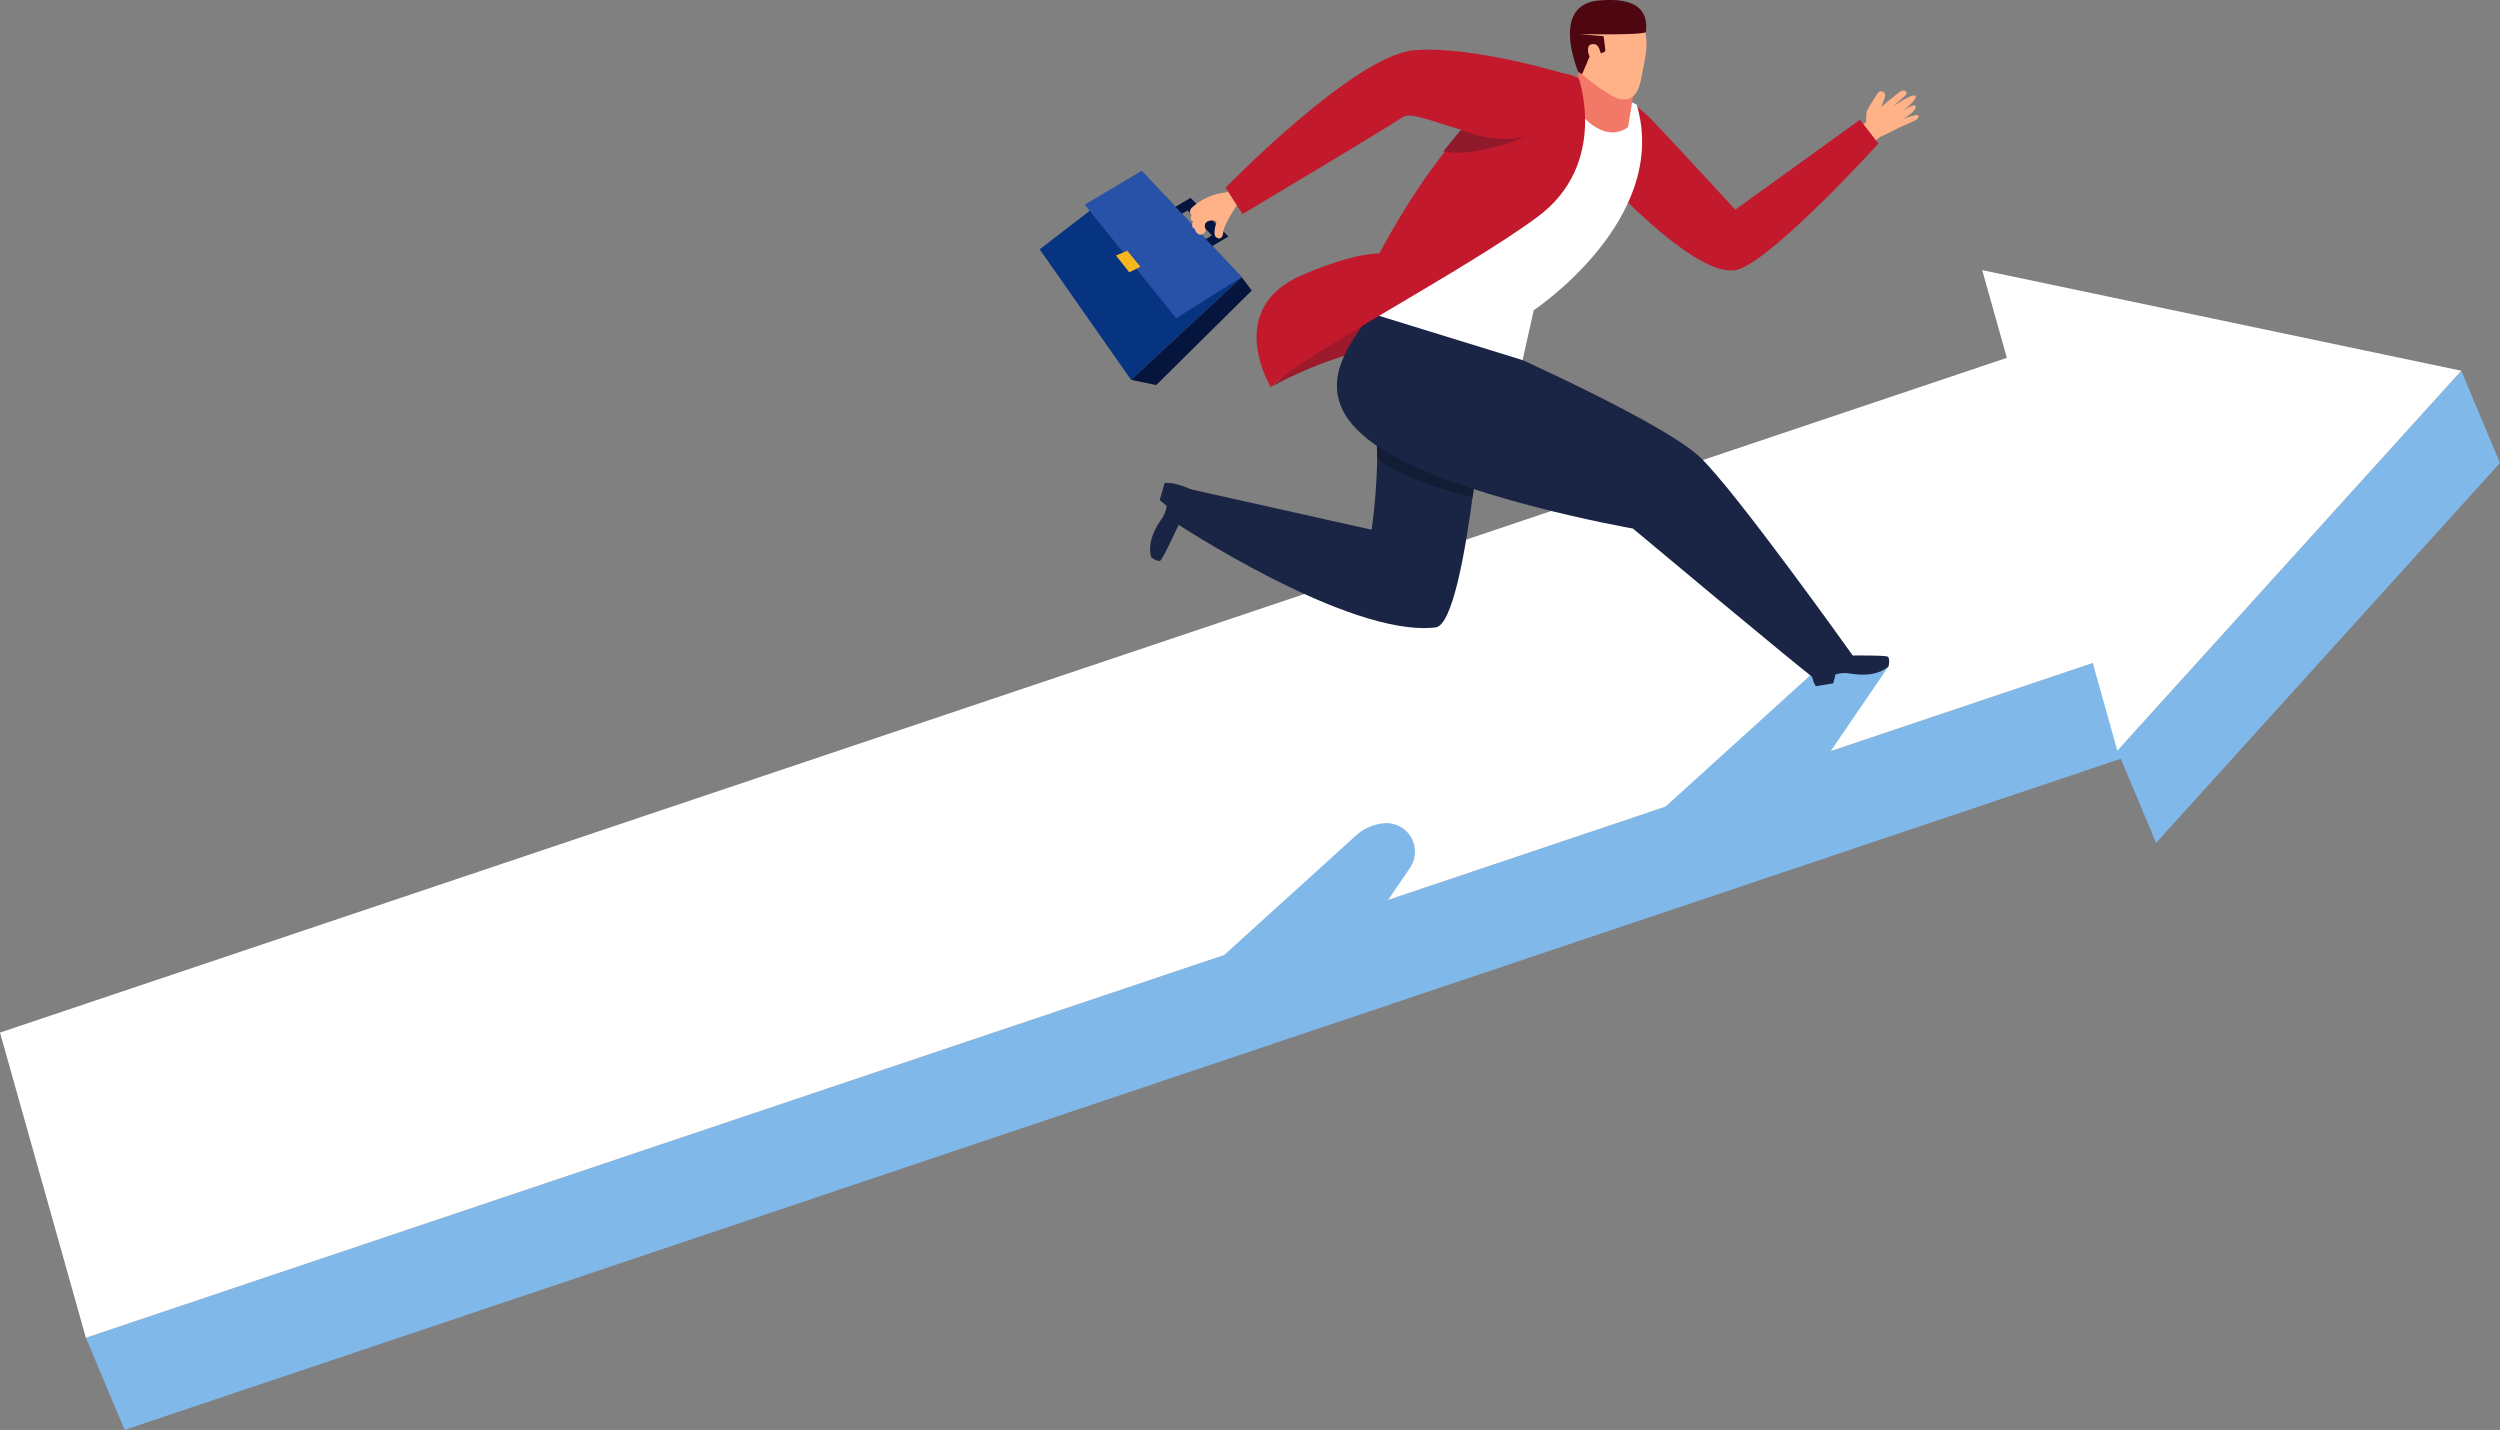 <svg xmlns="http://www.w3.org/2000/svg" viewBox="0 0 1667.62 953.82"><rect x="0" y="0" width="1667.62" height="953.82" fill="#808080" stroke="none"/><defs><style>.cls-1{fill:#81b8ea;}.cls-2{fill:#fff;}.cls-3{fill:#1a2444;}.cls-4{fill:#111c35;}.cls-5{fill:#ffb288;}.cls-6{fill:#c21a2c;}.cls-7{fill:#9d1a2c;}.cls-8{fill:#f27968;}.cls-9{fill:#4e0711;}.cls-10{fill:#05153e;}.cls-11{fill:#063481;}.cls-12{fill:#2852a8;}.cls-13{fill:#f5b61f;}.cls-14{fill:#901a2c;}</style></defs><title>アセット 29</title><g id="レイヤー_2" data-name="レイヤー 2"><g id="レイヤー_1-2" data-name="レイヤー 1"><polygon class="cls-1" points="1641.78 247.3 1667.62 308.78 1438.23 562.22 1412.39 500.75 1641.78 247.3"/><polygon class="cls-1" points="1395.96 442.26 1421.8 503.73 83.13 953.82 57.29 892.35 1395.96 442.26"/><polygon class="cls-2" points="1322.23 180.2 1641.78 247.3 1412.39 500.75 1395.96 442.26 57.29 892.35 0 688.78 1338.67 238.69 1322.23 180.2"/><polygon class="cls-1" points="1208.37 449.7 1109.16 539.68 1220.59 501.83 1259.76 444.51 1208.37 449.7"/><path class="cls-1" d="M904.44,557.37l-91.35,82.85,111.44-37.86,16-23.44a19.08,19.08,0,0,0-17.67-29.75h0A32.33,32.33,0,0,0,904.44,557.37Z"/><path class="cls-3" d="M926.74,213.29s-11.85,37.9-8.9,69.59-2.9,70.47-2.9,70.47L792.89,326.08l-11,21.2s117.4,78.14,175.6,71.24c22.07-1.82,35-187.15,35-187.15Z"/><path class="cls-4" d="M918.29,288.91s39.58,25.32,65.33,32.55l-1.33,10.17s-47.93-10.87-63.64-26.38Z"/><path id="_パス_" data-name="&lt;パス&gt;" class="cls-5" d="M1279.74,77.4c0-2.24-10.84,2.25-10.84,2.25s9.19-5.21,8.95-8.5-11.13,4.47-11.13,4.47c6.52-4.22,12.94-10.53,10.73-11.84S1262.69,71,1262.69,71l7.83-6.92c3-2.69-.18-4.67-2.62-3.21-2.09,1.25-13.27,10.62-13.27,10.62a33.93,33.93,0,0,0,2.76-7.24c.72-3.36-3.3-4.1-4.51-2.51s-5.76,8.84-7.19,11.54c-1.32,2.48-.67,7.32-.8,8l-4.06,3.32,9,10.09,4.65-3.59c1.87-.42,7-3.55,15.27-7.28C1278.5,79.89,1279.68,79.66,1279.74,77.4Z"/><path class="cls-6" d="M1077.88,63.12s11.27,3.7,24.26,17.15,55.36,59.59,55.36,59.59l83.2-60L1253,95.77s-67.87,74.71-92.91,83.8-84.32-54.94-84.32-54.94Z"/><path class="cls-7" d="M847.74,258.25s29.77-17.88,72.88-27.31l19.24-55.48Z"/><path class="cls-3" d="M916.06,206.48c-12.29,20.14-48.34,55.22.84,89.9s172.33,56.18,172.33,56.18S1201.5,446.48,1212,453.92l24.21-16.18s-78-109.59-102-132.57-128.56-69.51-128.56-69.51Z"/><path class="cls-2" d="M1091.76,69.78S1059.61,54.19,1053,51.87s-29-11.4-67.85,29.16-61.05,70.37-69.58,128.3l100.07,30.88,7.45-33.29S1114.41,146.28,1091.76,69.78Z"/><path id="_パス_2" data-name="&lt;パス&gt;" class="cls-8" d="M1071.27,55c-3.32-.4-14-7.28-18.43-6.9l.38,26.73c19.15,22.72,32.78,9.84,32.78,9.84l4.23-25.88,3.33-10a13.52,13.52,0,0,1-2.72,2.8C1085.22,56,1076.18,55.55,1071.27,55Z"/><path id="_パス_3" data-name="&lt;パス&gt;" class="cls-5" d="M1095.25,50.08c1.87-11.35,4.83-18.52,1.58-32-2.11-8.86-38-7.68-45.72,1.84,0,0,.78,14.25,1,21.07.07,2.2.16,5.77,1.7,7.21,3.22,3,20,16.73,27.06,17.92a13.63,13.63,0,0,0,3.9.14C1089.73,65.62,1093.36,61.47,1095.25,50.08Z"/><path id="_パス_4" data-name="&lt;パス&gt;" class="cls-9" d="M1066.44.36c-32.85,3-13.6,47.7-13.6,47.7l2.47,1.36c1.21-2.43,5.06-11.86,5.06-11.86a8.37,8.37,0,0,1-1-5.23c.16-1.89,1.25-3.24,4.39-2.84,2.24.28,3.34,3.57,4,6,1.69-.33,3-1,3.09-1.81-.34-3.66-1.09-8.83-1.18-9.53,0-.07-15.56-1.29-15.54-1.36s42.42.84,43.76-1.48C1099.89,4.55,1088.32-1.64,1066.44.36Z"/><polygon class="cls-10" points="794.17 131.97 775.02 143.28 779.5 147.86 792.14 140.38 808.45 157.04 795.8 164.51 800.27 169.08 819.42 157.78 794.17 131.97"/><polygon class="cls-11" points="761.48 113.99 693.51 166.31 754.48 253.38 828.25 184.88 761.48 113.99"/><polygon class="cls-10" points="828.25 184.88 834.99 193.78 771.23 256.88 754.48 253.38 828.25 184.88"/><polygon class="cls-12" points="761.48 113.99 723.55 136.52 784.53 212.24 828.25 184.88 761.48 113.99"/><polygon class="cls-13" points="751.93 167.22 744.42 170.45 753.28 181.63 760.69 177.96 751.93 167.22"/><path class="cls-5" d="M820.57,126.5,818,128.34a39.58,39.58,0,0,0-22.75,10s-3.11,2.41-.34,5.24c0,0-1.8,3.13,1,4,0,0-2.15,3.73,1,5.09,0,0,1.65,5.72,5.7,3.24,1.81-1.19,1.72-2.44,1.72-2.44s-2.69-5.4,3-6.3,3.69,2.45,3.69,2.45-2.05,6.92.14,8.59,4.47,1,4.85-3.66,8.61-17.11,10-19Z"/><path class="cls-6" d="M1053,51.87s20.41,57.29-27.33,92.75-160.52,94.23-178,113.63c0,0-31.81-52.22,21-74.82,36.55-15.64,51.45-14.34,51.45-14.34S993.57,25.1,1053,51.87Z"/><path class="cls-6" d="M1046.09,49.9s-62.48-19.53-102.5-16.43-126.05,91.74-126.05,91.74l11.26,17.61s97.08-57.91,107-64.75,60.7,25.84,93.08,9.29S1046.09,49.9,1046.09,49.9Z"/><path id="_パス_5" data-name="&lt;パス&gt;" class="cls-3" d="M1207.34,437.7s-.17,14.51,4,20.06c0,0,9.36-1.65,11.5-1.91l1.56-6a23.33,23.33,0,0,1,7.2-.87c3.55.24,18.27,4,28.19-4.49,0,0,1.16-5.78-.76-6.53C1255.31,436.52,1207.34,437.7,1207.34,437.7Z"/><path id="_パス_6" data-name="&lt;パス&gt;" class="cls-3" d="M796.61,327.42s-13-6.42-19.82-5.08c0,0-2.55,9.14-3.23,11.18l4.73,4a23.27,23.27,0,0,1-2.33,6.85c-1.74,3.11-11.47,14.74-8.08,27.34,0,0,4.7,3.55,6.22,2.14C777,371.14,796.61,327.42,796.61,327.42Z"/><path class="cls-14" d="M974.53,86.53S996.88,96.71,1018.4,91c0,0-35.66,14.64-55.59,9.94Z"/></g></g></svg>